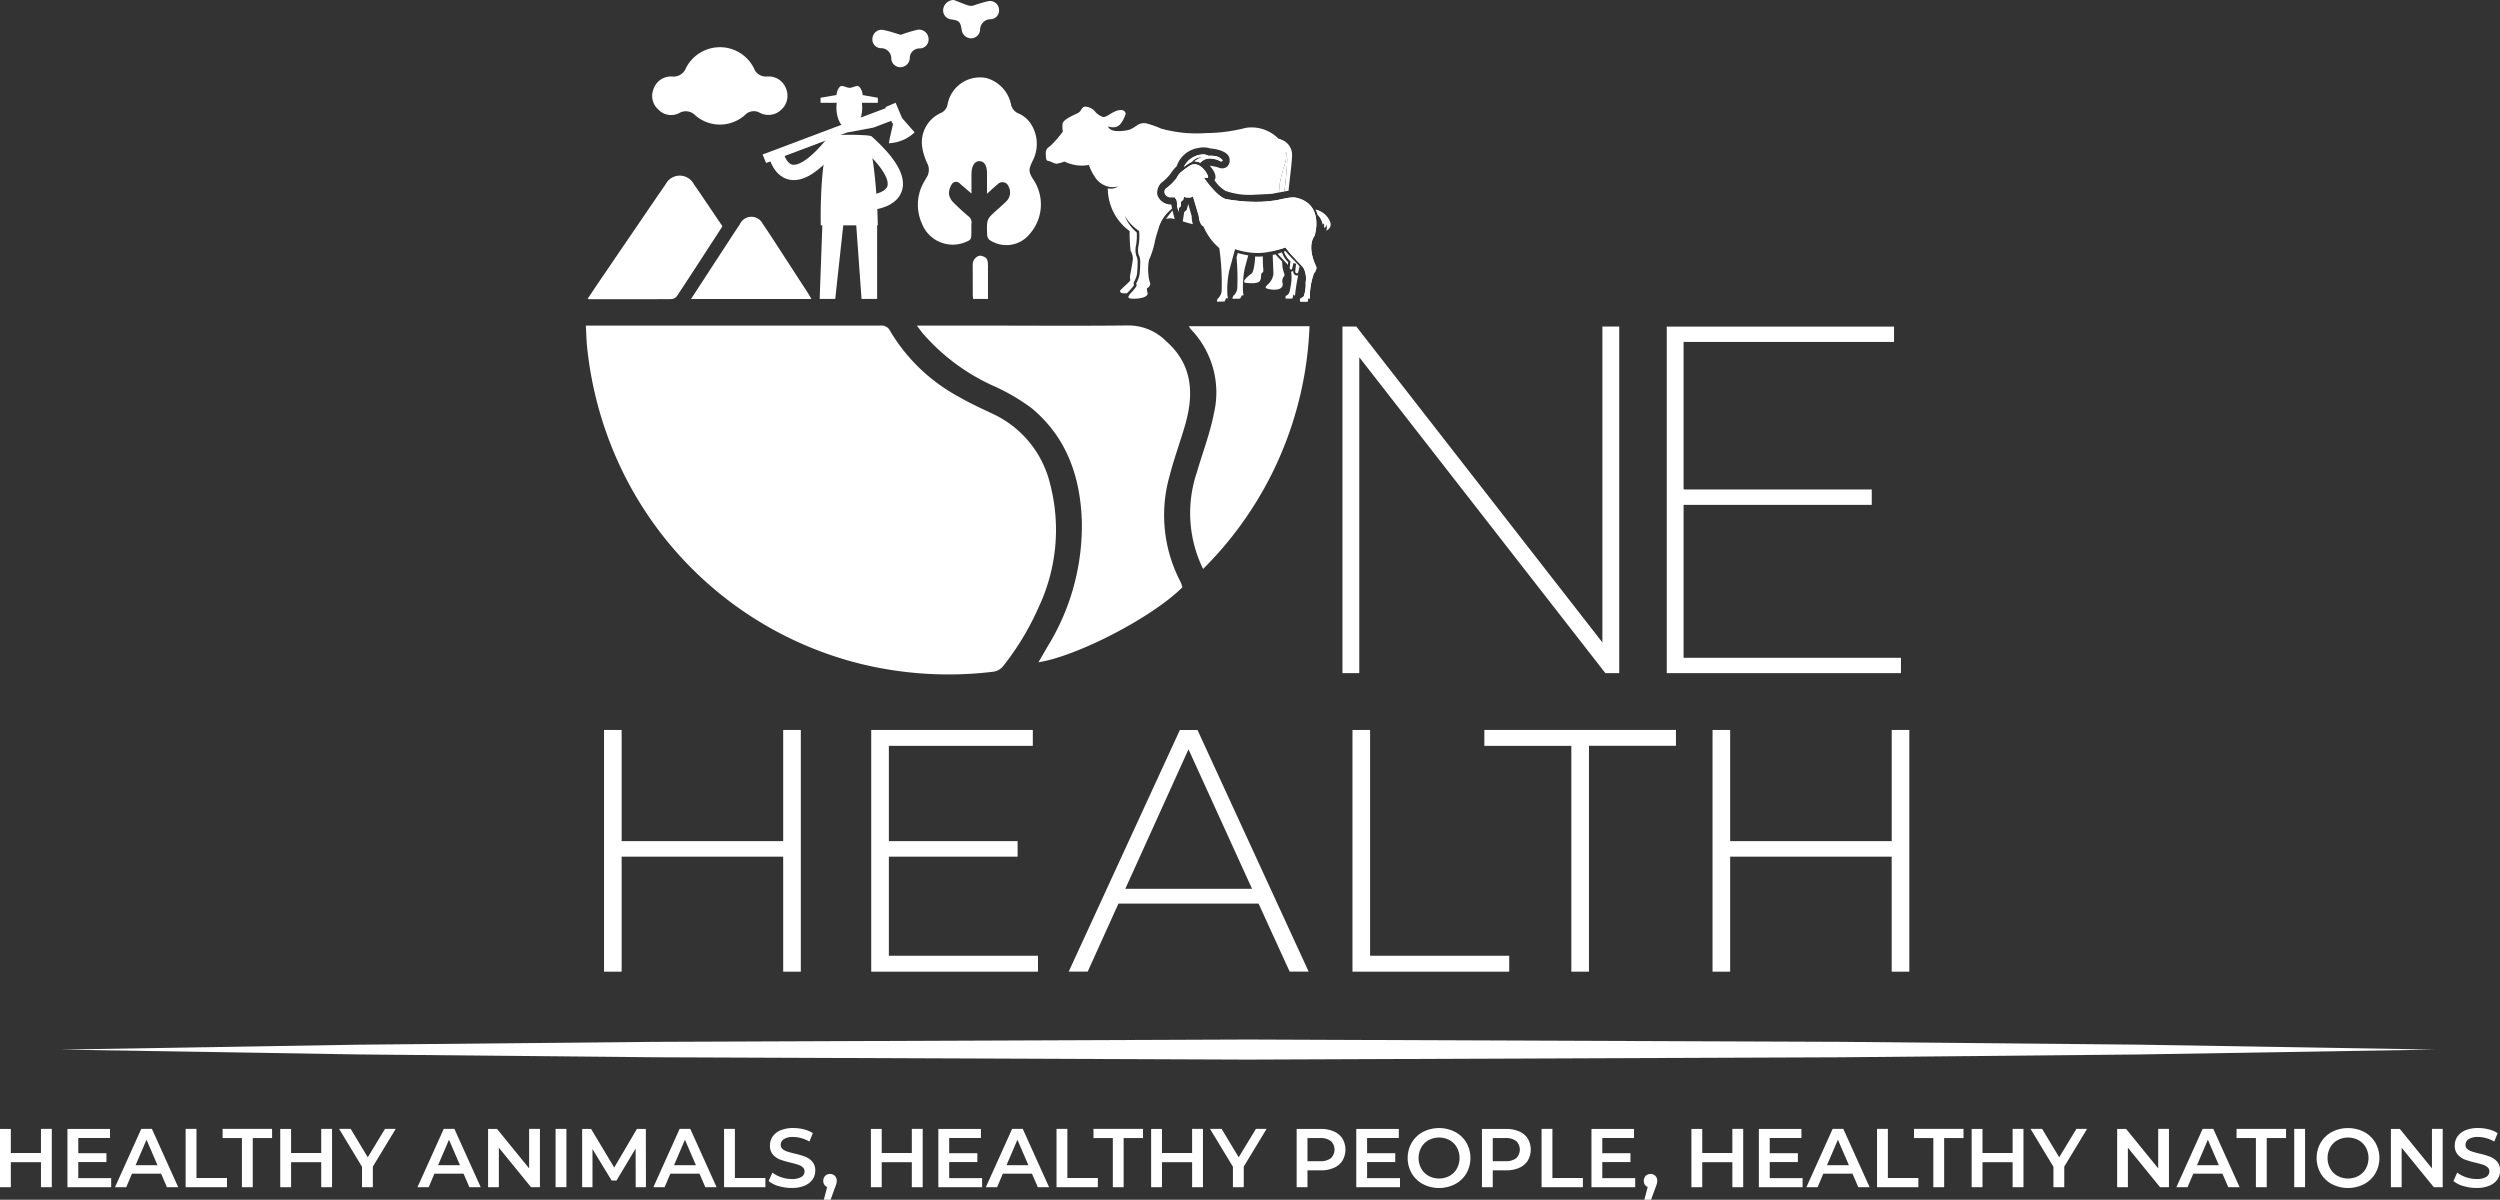 <svg data-name="Group 119" xmlns="http://www.w3.org/2000/svg" width="263.319" height="126.367" viewBox="0 0 263.319 126.367">
    <rect x="0" y="0" width="263.319" height="126.367" fill="#333333" stroke="none"/>
    <defs>
        <clipPath id="dssq0odmaa">
            <path data-name="Rectangle 242" style="fill:#fff" d="M0 0h263.319v126.367H0z"/>
        </clipPath>
    </defs>
    <path data-name="Path 632" d="m3.134 54.52 31.247-.514 31.249-.3 62.5-.246 62.5.244 31.237.296 31.249.518-31.249.518-31.247.295-62.5.244-62.5-.246-31.249-.3z" transform="translate(3.284 56.03)" style="fill:#fff"/>
    <g data-name="Group 105">
        <g data-name="Group 104" style="clip-path:url(#dssq0odmaa)">
            <path data-name="Path 633" d="M30.132 16.744h2.974q14.039.006 28.076 0a1 1 0 0 1 1.016.608 18.807 18.807 0 0 0 7.287 6.935c1.159.672 2.388 1.225 3.6 1.8a10.95 10.95 0 0 1 5.939 7.33A19.118 19.118 0 0 1 77.8 46.449a28.208 28.208 0 0 1-3.641 6.064 1.641 1.641 0 0 1-1.2.7 39.018 39.018 0 0 1-13.918-.846A38.111 38.111 0 0 1 33.96 32.039a39.02 39.02 0 0 1-3.7-13.034c-.076-.7-.084-1.415-.131-2.261" transform="translate(31.579 17.548)" style="fill:#fff"/>
            <path data-name="Path 634" d="M47.153 16.754h6.206c5.392 0 10.783.043 16.173-.016a5.623 5.623 0 0 1 3.92 1.7c2.742 2.435 2.9 5.491 1.964 8.755-.51 1.786-1.167 3.533-1.626 5.331A15.109 15.109 0 0 0 74.8 43.5c.078.152.152.307.215.467.045.113.072.233.107.348-3.088 3.1-10.967 7.232-15.16 7.9.356-.614.672-1.163.991-1.71a24.241 24.241 0 0 0 3.578-13.054c-.133-4.682-1.554-8.878-5.253-11.969a21.1 21.1 0 0 0-4.158-2.421 21.557 21.557 0 0 1-7.332-5.476c-.182-.221-.35-.457-.639-.838" transform="translate(49.418 17.54)" style="fill:#fff"/>
            <path data-name="Path 635" d="M62.642 42.346a13.4 13.4 0 0 1-.659-10.171c.606-2.087 1.4-4.135 1.808-6.259a9.592 9.592 0 0 0-2.449-8.829 2.55 2.55 0 0 1-.2-.311h12.71a38.046 38.046 0 0 1-11.209 25.57" transform="translate(64.077 17.581)" style="fill:#fff"/>
            <path data-name="Path 636" d="M40.61 2.429a3.982 3.982 0 0 1 3.643 2.2 1.351 1.351 0 0 0 1.366.887 1.947 1.947 0 0 1 2.03 1.284 1.971 1.971 0 0 1-.508 2.21 1.939 1.939 0 0 1-2.292.307 1.268 1.268 0 0 0-1.507.229 3.95 3.95 0 0 1-5.265.051 1.368 1.368 0 0 0-1.649-.252A1.85 1.85 0 0 1 34.2 9a1.906 1.906 0 0 1-.516-2.163 1.934 1.934 0 0 1 2.007-1.319 1.4 1.4 0 0 0 1.413-.9 4 4 0 0 1 3.506-2.189" transform="translate(35.149 2.545)" style="fill:#fff"/>
            <path data-name="Path 637" d="M44.427 14.368c-1.606 2.472-3.174 4.9-4.764 7.311a.83.83 0 0 1-.575.356c-2.843.023-5.687.014-8.53.014-.084 0-.168-.014-.342-.029.524-.78 1.006-1.505 1.493-2.222q2.565-3.766 5.134-7.529.808-1.186 1.622-2.365a1.669 1.669 0 0 1 2.941.016c.774 1.108 1.522 2.238 2.284 3.359l.737 1.087" transform="translate(31.667 9.467)" style="fill:#fff"/>
            <path data-name="Path 638" d="M35.538 19.81c1.36-2.087 2.66-4.084 3.963-6.079.389-.6.78-1.2 1.18-1.788a1.33 1.33 0 0 1 2.413-.047c.686.989 1.331 2.011 1.991 3.021q1.4 2.153 2.8 4.315c.109.17.2.35.332.578z" transform="translate(37.245 11.684)" style="fill:#fff"/>
            <path data-name="Path 639" d="M47.848 2.066a16.636 16.636 0 0 1 1.652-.508 1 1 0 0 1 1.268.821.949.949 0 0 1-.936 1.12A1.02 1.02 0 0 0 48.8 4.55a1 1 0 0 1-.938.926.953.953 0 0 1-1.008-.893 1.081 1.081 0 0 0-1.151-1.11.931.931 0 0 1-.827-1.1A.965.965 0 0 1 46 1.55c.631.119 1.243.342 1.853.516" transform="translate(47.024 1.602)" style="fill:#fff"/>
            <path data-name="Path 640" d="M49.637 0c.506.195 1.006.406 1.518.578a1.022 1.022 0 0 0 .555 0 15.083 15.083 0 0 1 1.562-.459.954.954 0 0 1 1.114.825.926.926 0 0 1-.858 1.081A1.106 1.106 0 0 0 52.4 3.164a.964.964 0 0 1-1.034.87 1.022 1.022 0 0 1-.913-.952c-.152-.8-.262-.911-1.04-1.032a.961.961 0 0 1-.9-1.09A1.136 1.136 0 0 1 49.637 0" transform="translate(50.833)" style="fill:#fff"/>
            <path data-name="Path 641" d="M54.483 16.251v-2.157c0-.795-.274-1.241-.76-1.274s-.831.422-.868 1.212c-.016.356-.006.717-.008 1.075v1.122c-.434-.375-.817-.7-1.2-1.034a.535.535 0 0 0-.881.07 1.825 1.825 0 0 0-.287 1.034 1.6 1.6 0 0 0 .461.864 23.847 23.847 0 0 0 1.632 1.5.785.785 0 0 1 .276.727c-.016.256-.008.516-.01.774-.006.934-.006.934-.684 1.206a3.478 3.478 0 0 1-4.51-1.942 4.817 4.817 0 0 1 .231-4.469c.1-.15.178-.313.272-.463a1.5 1.5 0 0 0 .033-1.477 5.915 5.915 0 0 1-.51-1.612 3.385 3.385 0 0 1 1.94-3.657 1.193 1.193 0 0 0 .713-.87 3.469 3.469 0 0 1 4.084-2.818 3.65 3.65 0 0 1 2.613 2.814 1.274 1.274 0 0 0 .743.9A2.977 2.977 0 0 1 59.23 9.1a3.874 3.874 0 0 1 .078 3.654c-.477.983-.467 1.188.1 2.071a4.7 4.7 0 0 1-.422 5.659 3.161 3.161 0 0 1-4.246.625.765.765 0 0 1-.24-.52c-.061-1.645-.053-1.645.946-2.554.363-.332.737-.643 1.087-1a1.308 1.308 0 0 0 .217-1.559.684.684 0 0 0-1.131-.236c-.358.295-.7.623-1.137 1.012" transform="translate(49.475 4.155)" style="fill:#fff"/>
            <path data-name="Path 642" d="M51.633 17.707h-1.565c-.012-.137-.035-.266-.035-.4q-.009-1.64-.008-3.283c0-.473.512-.963.895-.864.586.152.713.34.713 1.065v3.48" transform="translate(52.428 13.781)" style="fill:#fff"/>
            <path data-name="Path 643" d="m39.59 11.348-.371-.893 13.013-4.9.682 1.3-2.025.766-2.789.522z" transform="translate(41.103 5.818)" style="fill:#fff"/>
            <path data-name="Path 644" d="M43.6 5.388a1.43 1.43 0 0 0-.037.358 1.83 1.83 0 0 0 .246.991 1.769 1.769 0 0 0 .25-.991 1.123 1.123 0 0 0-.041-.358.849.849 0 0 0-.209-.014.944.944 0 0 0-.209.014" transform="translate(45.658 5.632)" style="fill:#fff"/>
            <path data-name="Path 645" d="M48.216 16.474h-6S42.035 9.457 43.287 7a29.845 29.845 0 0 1 3.858 0c1.008 3.447 1.071 9.472 1.071 9.472" transform="translate(44.234 7.26)" style="fill:#fff"/>
            <path data-name="Path 646" d="M43.793 20.423h-1.638l.356-9.865h2.359z" transform="translate(44.18 11.065)" style="fill:#fff"/>
            <path data-name="Path 647" d="M46.313 20.423H44.67l-.709-9.865h2.351z" transform="translate(46.073 11.065)" style="fill:#fff"/>
            <path data-name="Path 648" d="M45.738 6.3c0 1.286-.6 2.306-1.36 2.306S43.014 7.587 43.014 6.3s.614-1.509 1.364-1.509 1.36.223 1.36 1.509" transform="translate(45.08 5.021)" style="fill:#fff"/>
            <path data-name="Path 649" d="M48.234 5.832H42.2V5.3l3.013-.528 3.021.528z" transform="translate(44.228 4.998)" style="fill:#fff"/>
            <path data-name="Path 650" d="M43.653 5.791 43 5.666s.033-.948.477-1.214c.209-.127.608.17.95.17.3.256-.422.6-.422.6z" transform="translate(45.067 4.631)" style="fill:#fff"/>
            <path data-name="Path 651" d="m44.5 5.791.655-.125s-.039-.948-.481-1.214c-.207-.127-.606.17-.95.17-.3.256.422.6.422.6z" transform="translate(45.751 4.631)" style="fill:#fff"/>
            <path data-name="Rectangle 239" transform="translate(88.442 9.452)" style="fill:#fff" d="M0 0h1.813v.971H0z"/>
            <path data-name="Path 652" d="m39.5 8.882 1.58-.282c.057.324.367 1.294.958 1.442.295.072 1.456.072 3.889-3.011l.225-.068 1.077.694-.041.369c-2.2 2.787-4.014 3.957-5.544 3.574-1.718-.432-2.128-2.628-2.146-2.72" transform="translate(41.396 7.299)" style="fill:#fff"/>
            <path data-name="Path 653" d="m45.738 14.757-.184-1.587c.328-.043 1.319-.291 1.5-.87.088-.291.162-1.456-2.763-4.067l.7-1.268.363.074c2.646 2.363 3.7 4.244 3.226 5.753-.532 1.69-2.753 1.962-2.845 1.966" transform="translate(46.419 7.298)" style="fill:#fff"/>
            <path data-name="Path 654" d="m48.522 8.481.08-.088-.319-.363-.994-1.13-.682-1.618-1.067.457.735 1.739.076-.031-.371 1.614-.082.489.119-.01.252-.025c.168-.029.336-.057.5-.1h.023c.039-.016.08-.025.119-.041l.045-.014c.035-.008.066-.018.1-.029a.437.437 0 0 0 .063-.025l.037-.008c.018-.006.033-.016.045-.02.059-.018.1-.039.16-.057a4.376 4.376 0 0 0 1.161-.743" transform="translate(47.727 5.539)" style="fill:#fff"/>
            <path data-name="Path 655" d="M98.193 16.794V53.3h-1.46L70.812 20.028V53.3h-1.771V16.794H70.5l25.919 33.272V16.794z" transform="translate(72.357 17.6)" style="fill:#fff"/>
            <path data-name="Path 656" d="M110.387 51.683V53.3H85.719V16.8h23.939v1.616H87.492v15.54h19.819v1.618H87.492v16.109z" transform="translate(89.836 17.601)" style="fill:#fff"/>
            <path data-name="Path 657" d="M51.791 37.541V63h-1.856V50.886H32.918V63h-1.853V37.541h1.853V49.25h17.017V37.541z" transform="translate(32.557 39.344)" style="fill:#fff"/>
            <path data-name="Path 658" d="M62.37 61.323V63H44.806V37.541h17.019v1.673H46.662V49.25h13.562v1.636H46.662v10.437z" transform="translate(46.958 39.344)" style="fill:#fff"/>
            <path data-name="Path 659" d="M74.961 55.831H60.2l-3.238 7.164h-2l11.709-25.453h1.855l11.709 25.453h-2zm-.69-1.563-6.691-14.69-6.654 14.69z" transform="translate(57.602 39.345)" style="fill:#fff"/>
            <path data-name="Path 660" d="M69.556 37.541h1.856v23.782h14.653V63H69.556z" transform="translate(72.897 39.344)" style="fill:#fff"/>
            <path data-name="Path 661" d="M85.5 39.214h-9.161v-1.673H96.52v1.673h-9.163V63H85.5z" transform="translate(80.005 39.343)" style="fill:#fff"/>
            <path data-name="Path 662" d="M108.8 37.541V63h-1.856V50.886H89.929V63h-1.855V37.541h1.855V49.25h17.017V37.541z" transform="translate(92.304 39.344)" style="fill:#fff"/>
            <path data-name="Path 663" d="M63.806 13.477a24.825 24.825 0 0 1 .076 3.306s-.006.037-.023.1a1.323 1.323 0 0 1-.285.543.435.435 0 0 0-.18.414l.791-.018.186-.375c.264.2.125-.242.125-.242a9.8 9.8 0 0 1 .184-2.617l.358-1.323a9.921 9.921 0 0 1-1.106-.252z" transform="translate(66.436 13.634)" style="fill:#fff"/>
            <path data-name="Path 664" d="M69.212 12.115a2.13 2.13 0 0 0-1.557-1.339 2.818 2.818 0 0 1 .209.555 1.878 1.878 0 0 1 .541 1.038s.137-.063.135-.18l-.014-.074a.168.168 0 0 1 .014.074 1.086 1.086 0 0 1 0 .489s.217.078.242-.287c0 0 .156.156 0 .6a.68.68 0 0 0 .428-.875" transform="translate(70.904 11.293)" style="fill:#fff"/>
            <path data-name="Path 665" d="m66.465 11.371-.014-.014.027.029-.012-.014" transform="translate(69.643 11.902)" style="fill:#fff"/>
            <path data-name="Path 666" d="M66.069 11.612v-.061.061" transform="translate(69.24 12.105)" style="fill:#fff"/>
            <path data-name="Path 667" d="M64.187 8.12a3.059 3.059 0 0 0-.479-.039c-.08 0-.156 0-.231.008a1.128 1.128 0 0 0-.569-.147.9.9 0 0 0-.143.01 2.358 2.358 0 0 0-1.878 1.309c.254-.195.479-.338.541-.375a1.113 1.113 0 0 1 .3-.152 1.357 1.357 0 0 1 1.1-.51 2.7 2.7 0 0 0-.829.461.62.62 0 0 1 .063 0 1.192 1.192 0 0 1 .555.143 1.317 1.317 0 0 1 1.032-.453 2.576 2.576 0 0 1 1.137.309h.027c.229 0 .117-.18.117-.18a1.307 1.307 0 0 0-.735-.381" transform="translate(63.808 8.321)" style="fill:#fff"/>
            <path data-name="Path 668" d="M66.079 11.7v-.066c0 .02 0 .045.006.066" transform="translate(69.246 12.191)" style="fill:#fff"/>
            <path data-name="Path 669" d="M66.467 11.374a1.867 1.867 0 0 1 .117.162.617.617 0 0 0-.117-.162" transform="translate(69.659 11.92)" style="fill:#fff"/>
            <path data-name="Path 670" d="M66.068 11.835a3 3 0 0 1 .053-.553 2.038 2.038 0 0 0-.053.553" transform="translate(69.24 11.823)" style="fill:#fff"/>
            <path data-name="Path 671" d="M66.078 11.687c0-.035-.008-.07-.01-.106 0 .035.006.07.01.106" transform="translate(69.241 12.137)" style="fill:#fff"/>
            <path data-name="Path 672" d="M66.53 11.439c-.047-.053-.1-.106-.154-.16a1.083 1.083 0 0 0 .154.16" transform="translate(69.564 11.82)" style="fill:#fff"/>
            <path data-name="Path 673" d="M67 11.476a.82.82 0 0 1 .043.1.273.273 0 0 0-.2-.141c.027.121.16.211.207.289a.493.493 0 0 1 .061.27.478.478 0 0 0-.262-.24.53.53 0 0 1 .24.459.969.969 0 0 0-.014.295c-.08-.045-.059-.1-.115-.266a.376.376 0 0 0-.135-.215 1.325 1.325 0 0 1-.027.625s0-.043-.016-.2a.634.634 0 0 0-.147-.305 1.735 1.735 0 0 1 .031.416.444.444 0 0 0 .145.281h-.014a.288.288 0 0 1-.227-.109c-.088-.121-.047-.33-.047-.418a2.557 2.557 0 0 0-.055-.334.912.912 0 0 1-.055.326.547.547 0 0 0 .043.221.362.362 0 0 1-.086-.283 1.452 1.452 0 0 0-.094-.414 1.129 1.129 0 0 1-.031.36 1.835 1.835 0 0 0-.061-.44 1.5 1.5 0 0 1-.045.3 2.487 2.487 0 0 0-.031-.506.815.815 0 0 0-.031.334 1.946 1.946 0 0 0 .612 1.2A1.238 1.238 0 0 0 67 11.476" transform="translate(69.247 11.98)" style="fill:#fff"/>
            <path data-name="Path 674" d="m66.464 11.371.006.006-.006-.006" transform="translate(69.657 11.917)" style="fill:#fff"/>
            <path data-name="Path 675" d="M66.112 11.7a2.489 2.489 0 0 1 .031.506 1.5 1.5 0 0 0 .045-.3 1.835 1.835 0 0 1 .061.44 1.069 1.069 0 0 0 .031-.36 1.436 1.436 0 0 1 .1.414.347.347 0 0 0 .086.283.537.537 0 0 1-.045-.221.917.917 0 0 0 .055-.328 2.6 2.6 0 0 1 .055.336c0 .088-.041.3.049.418a.288.288 0 0 0 .22.112h.012a.451.451 0 0 1-.145-.281 1.738 1.738 0 0 0-.031-.416.634.634 0 0 1 .147.305c.018.158.018.2.018.2a1.337 1.337 0 0 0 .025-.625.376.376 0 0 1 .135.215c.055.166.035.221.117.266a.9.9 0 0 1 .014-.295.533.533 0 0 0-.242-.459.486.486 0 0 1 .264.24.484.484 0 0 0-.063-.27c-.045-.078-.18-.168-.207-.289a.273.273 0 0 1 .2.141.822.822 0 0 0-.043-.1 1.866 1.866 0 0 0-.117-.162l-.006-.006-.027-.029a1.066 1.066 0 0 1-.156-.16h-.578a2.869 2.869 0 0 0-.053.555v.07c0 .037.006.072.01.106l.006.033a.786.786 0 0 1 .029-.334" transform="translate(69.24 11.82)" style="fill:#fff"/>
            <path data-name="Path 676" d="M66.722 11.315a6.242 6.242 0 0 0 .184.891l.113.248h-.58a6.7 6.7 0 0 1-.154-2.171l-.52.109a8.44 8.44 0 0 0 .195 2.271c.154.553.686.905.328 1.438a3.16 3.16 0 0 0-.221 1.442c.135-.041.276-.078.4-.125a20.21 20.21 0 0 0 1.556 1.741 4.448 4.448 0 0 1 .358.432 2.466 2.466 0 0 1 .219 1.52 3.807 3.807 0 0 1-.193 1.43.462.462 0 0 1-.252.188.263.263 0 0 0-.115.389h.76l.1-.436s0 .129.076.129h.02c.02 0 .059-.029.047-.248a7.367 7.367 0 0 1 .434-2.427s.4-.428.2-.791c0 0-1-1.937-.129-3.166 0 0 1.047-3.236-1.856-3.979a1.758 1.758 0 0 0-.424-.047 3.75 3.75 0 0 0-.535.047 6.775 6.775 0 0 0-.01 1.11" transform="translate(68.92 10.645)" style="fill:#fff"/>
            <path data-name="Path 677" d="M62.193 7.9" transform="translate(65.158 8.283)" style="fill:#fff"/>
            <path data-name="Path 678" d="m62.2 7.916-.051-.023.051.023" transform="translate(65.132 8.272)" style="fill:#fff"/>
            <path data-name="Path 679" d="M60.53 10.568v.154a1.091 1.091 0 0 0 .152-.406 1.062 1.062 0 0 1-.152.252" transform="translate(63.437 10.811)" style="fill:#fff"/>
            <path data-name="Path 680" d="M61.724 8.732a1.363 1.363 0 0 1 1.1-.51 2.712 2.712 0 0 0-.832.461h.063a1.227 1.227 0 0 1 .557.143 1.317 1.317 0 0 1 1.032-.453 2.563 2.563 0 0 1 1.137.311h.019c.231 0 .119-.178.119-.178a1.323 1.323 0 0 0-.735-.383 3.1 3.1 0 0 0-.481-.039c-.078 0-.156 0-.229.01a1.117 1.117 0 0 0-.569-.15.869.869 0 0 0-.143.01 2.358 2.358 0 0 0-1.878 1.309c.254-.195.477-.336.539-.375a1.155 1.155 0 0 1 .3-.152" transform="translate(63.808 8.32)" style="fill:#fff"/>
            <path data-name="Path 681" d="m66.508 7.856-.027-.027a2.525 2.525 0 0 1-.09 1.247 15.554 15.554 0 0 0-.533 2.034c-.031.3-.059.627-.08.961l.567-.106c.248-2.093.41-3.813.162-4.108" transform="translate(68.938 8.205)" style="fill:#fff"/>
            <path data-name="Path 682" d="M60.653 10.826a5.567 5.567 0 0 0-.137.168c-.182.229-.375.471-.553.737a1.05 1.05 0 0 1 .42-.078 2.38 2.38 0 0 1 .5.07l-.168-.637z" transform="translate(62.843 11.346)" style="fill:#fff"/>
            <path data-name="Path 683" d="M66.527 15.725a1.454 1.454 0 0 1-1-.987 1.533 1.533 0 0 1 .42-1.227 5.08 5.08 0 0 0 1-.987 3.987 3.987 0 0 1 .627-.764A2.843 2.843 0 0 1 69.9 9.833a2.226 2.226 0 0 1 1.208.055c.389.031 2.06.221 2.044 1.229a.854.854 0 0 1-.313.723.872.872 0 0 1-.719.111 4.351 4.351 0 0 0-1.059-.24c.313.36.684.893.584 1.321a1.11 1.11 0 0 1-.086.2 3.531 3.531 0 0 0 1.165 1.131 7.646 7.646 0 0 0 2.906.406l1.8-.09a2.54 2.54 0 0 0 .524-.082l.4-.076c.023-.332.049-.657.08-.958a15.553 15.553 0 0 1 .532-2.034 2.5 2.5 0 0 0 .09-1.247l.027.027c.248.295.086 2.013-.162 4.108l.434-.08c.141-1.425.385-3.148.371-3.854A1.7 1.7 0 0 0 78.7 9a2.146 2.146 0 0 0-.416-.15 4 4 0 0 0-2.808-1.18 3.345 3.345 0 0 0-.795.092 17.046 17.046 0 0 1-3.973.506 14.016 14.016 0 0 1-4.766-.468 10.326 10.326 0 0 0-1.614-.565c-.881-.094-1.055.475-1.808.7a4.207 4.207 0 0 1-1.122.123c-.956 0-1.042-.479-1.042-.479l-.006.01.006-.029a1.433 1.433 0 0 0 .524.1.957.957 0 0 0 .784-.371 3.04 3.04 0 0 0 .487-.911c.1-.1.049-.539-.463-.539a1.305 1.305 0 0 0-.221.023c-.67.131-1.212.715-1.587.715a.406.406 0 0 1-.074-.008 1.836 1.836 0 0 1-.895-.649 1.538 1.538 0 0 0-.95-.438.371.371 0 0 0-.254.08c-.274.24-.162.43-.666.659s-1.411.655-1.483 1.036a2.454 2.454 0 0 0 .029.844 10.354 10.354 0 0 1-1.4 1.589.75.75 0 0 0-.4.768c.016.262-.029.7.223.733s.694.307.905.307h.012a5.254 5.254 0 0 0 .827-.229 4.245 4.245 0 0 0 1.827.426 3.637 3.637 0 0 0 .67-.061l.07-.02a5.711 5.711 0 0 0 .52 1.1h.016a2.286 2.286 0 0 0 1.931 1.251 2.469 2.469 0 0 0 .619-.084 1.337 1.337 0 0 1-.762.242 2.776 2.776 0 0 1-.328-.023 5.56 5.56 0 0 0 2.3 4.489 17.625 17.625 0 0 0 .1 2.073 1.778 1.778 0 0 1 .244.829c-.025.371-.287 1.673-.309 1.915s.084.236 0 .414-1 .913-1.036 1.059.1.262.42.268h.051c.082 0 .164 0 .244-.008a6.612 6.612 0 0 0 .723-.815c.023-.051.02-.061.008-.092a.3.3 0 0 1-.018-.182 1.184 1.184 0 0 1 .092-.217 2.907 2.907 0 0 0 .246-.655 10.737 10.737 0 0 0 .072-1.505 1.215 1.215 0 0 0-.145-.5 2.287 2.287 0 0 1-.009-1.143 5.729 5.729 0 0 0 .066-1.241l-.006-.061a4.254 4.254 0 0 1-1.268-1.776 4.718 4.718 0 0 0 1.436 1.567.155.155 0 0 1 .092.123c.006.041.01.082.014.123a5.963 5.963 0 0 1-.068 1.3 2.206 2.206 0 0 0-.008 1 1.438 1.438 0 0 1 .17.625 10.812 10.812 0 0 1-.076 1.546 3.134 3.134 0 0 1-.268.717 1.565 1.565 0 0 0-.072.158l.008.031a.345.345 0 0 1-.016.3 4.983 4.983 0 0 1-.557.666 1.754 1.754 0 0 0-.26.381c-.023.1.037.225.52.225 1.092 0 1.573-.305 1.5-.6s-.1-.463-.023-.53a.484.484 0 0 0 .223-.7 5.67 5.67 0 0 1-.049-2.265 8.52 8.52 0 0 0 .565-1.679 9.717 9.717 0 0 1 .393-1.452 3.982 3.982 0 0 1 1.163-1.995c.119-.1.221-.2.311-.287l-.088-.406a2.615 2.615 0 0 1-.467-.072" transform="translate(56.365 5.748)" style="fill:#fff"/>
            <path data-name="Path 684" d="m62.219 7.914-.072-.02c.016.008.035.012.051.02h.02" transform="translate(65.132 8.273)" style="fill:#fff"/>
            <path data-name="Path 685" d="M72.118 14.458a8.358 8.358 0 0 1-.195-2.271 4.902 4.902 0 0 1-.305.059 13.883 13.883 0 0 1-2.116.162 19.21 19.21 0 0 1-3.14-.289c-1.008-.287-2.341-2.284-2.341-2.284a1.506 1.506 0 0 0 .317.053c.215 0 .2-.156-.1-.631a2 2 0 0 0-.557-.584 1.092 1.092 0 0 0-.193-.117 1.011 1.011 0 0 0-.442-.109.9.9 0 0 0-.328.068 1.007 1.007 0 0 0-.147.076c-.018.012-.037.02-.053.033a7.353 7.353 0 0 0-.756.549 1.78 1.78 0 0 0-.588.719A5.322 5.322 0 0 1 60 11.032a.537.537 0 0 0 0 .643.818.818 0 0 0 .42.252h.559l.084.164c.129.106.139.391.139.434a1.086 1.086 0 0 0 .152-.25 1.127 1.127 0 0 1-.15.4v.133l.033.15c.057.193.137.494.137.494l.045-.418.2-.193a2.354 2.354 0 0 0-.006-.444l.244-.2.08-.33a1.125 1.125 0 0 0 .412.082h.094a.691.691 0 0 0 .446-.125l.618 2.1a1.692 1.692 0 0 0 .332.954c.1 0 .19.016.291.016a5.228 5.228 0 0 0 2.118-.457c0 .248.324.528.774.694 0 .127-.01.248-.014.322a.186.186 0 0 0 .174.2.121.121 0 0 0 .119-.09 1.239 1.239 0 0 0 .027-.348 3.648 3.648 0 0 1-.01.516.189.189 0 0 0 .176.2.121.121 0 0 0 .119-.09 2.381 2.381 0 0 0 .023-.586 1 1 0 0 0 .111.008c0 .086-.008.164-.012.217a.186.186 0 0 0 .176.2.121.121 0 0 0 .117-.09.888.888 0 0 0 .025-.209v-.137l.09-.01a2.883 2.883 0 0 1 0 .352c0 .059-.006.123-.01.162a.184.184 0 0 0 .166.2l.01.006a.122.122 0 0 0 .119-.088 1.146 1.146 0 0 0 .027-.287c0-.133 0-.287-.01-.418l.117-.039a3.7 3.7 0 0 0 1.358-1.1c-.039-.074-.08-.133-.121-.2a3.297 3.297 0 0 0-.174-.276 3.562 3.562 0 0 0-1.251-1.19 2.6 2.6 0 0 1 1.372.979c.063.08.125.162.188.254a5.249 5.249 0 0 1 .6 1.221l.059.154a17.766 17.766 0 0 1 .541 1.579 7.263 7.263 0 0 1 .121 1.028c.207-.039.418-.084.627-.137.119-.031.227-.072.342-.109a3.193 3.193 0 0 1 .219-1.442c.358-.532-.172-.885-.326-1.438" transform="translate(62.765 8.854)" style="fill:#fff"/>
            <path data-name="Path 686" d="M66.185 12.434h.58l-.113-.248a6.6 6.6 0 0 1-.184-.891 6.592 6.592 0 0 1 .012-1.11q-.224.034-.449.08a6.715 6.715 0 0 0 .154 2.173" transform="translate(69.175 10.67)" style="fill:#fff"/>
            <path data-name="Path 687" d="m61.41 10.5-.012.023-.152.571-.268.252-.15.971c.326.1.678.209 1.061.293a2.832 2.832 0 0 1-.115-.823z" transform="translate(63.749 11)" style="fill:#fff"/>
            <path data-name="Path 688" d="M68.778 14.183c-.872 1.229.129 3.166.129 3.166.2.363-.2.791-.2.791a7.368 7.368 0 0 0-.434 2.427c.012.219-.025.248-.045.248.02 0 .057-.029.045-.248a7.368 7.368 0 0 1 .434-2.427s.4-.428.2-.791c0 0-1-1.937-.129-3.166 0 0 1.045-3.236-1.856-3.979a1.787 1.787 0 0 0-.426-.047 1.787 1.787 0 0 1 .426.047c2.9.743 1.856 3.979 1.856 3.979" transform="translate(69.691 10.644)" style="fill:#fff"/>
            <path data-name="Path 689" d="M67.331 15.36" transform="translate(70.565 16.097)" style="fill:#fff"/>
            <path data-name="Path 690" d="m67.248 15.734.1-.436z" transform="translate(70.477 16.032)" style="fill:#fff"/>
            <path data-name="Path 691" d="M65.744 12.96c.119-.031.227-.072.342-.106.135-.041.276-.078.4-.127a6.608 6.608 0 0 1-.745.233" transform="translate(68.902 13.338)" style="fill:#fff"/>
            <path data-name="Path 692" d="M75.7 15.973s1.044-3.236-1.856-3.979a1.787 1.787 0 0 0-.426-.047 3.748 3.748 0 0 0-.532.047c-.449.07-.907.193-1.274.25a13.581 13.581 0 0 1-2.114.162 19.031 19.031 0 0 1-3.142-.289c-1.006-.287-2.339-2.282-2.339-2.282a1.44 1.44 0 0 0 .317.051c.215 0 .2-.156-.1-.631a1.971 1.971 0 0 0-.557-.582 1.023 1.023 0 0 0-.193-.119 1.012 1.012 0 0 0-.442-.106.9.9 0 0 0-.328.066.854.854 0 0 0-.147.078c-.018.01-.037.018-.055.031a7.456 7.456 0 0 0-.754.549 1.78 1.78 0 0 0-.588.719A5.322 5.322 0 0 1 60 11.03a.537.537 0 0 0 0 .643.818.818 0 0 0 .42.252h.559l.084.164c.141.115.141.451.141.451v.317c.055.158.17.6.17.6l.045-.418.2-.193a2.354 2.354 0 0 0-.006-.444l.244-.2.08-.33a1.125 1.125 0 0 0 .412.082h.094a.691.691 0 0 0 .446-.125l.618 2.1s.023.836.5 1.088a5.943 5.943 0 0 0 1.653 2.255 26.167 26.167 0 0 1 .244 4.592s-.006.039-.02.1a1.364 1.364 0 0 1-.287.545.433.433 0 0 0-.18.412l.791-.018.186-.373a.211.211 0 0 0 .109.053c.109 0 .016-.295.016-.295a9.82 9.82 0 0 1 .184-2.619l.563-2.073.053-.2a8.538 8.538 0 0 0 1.356.317h.006a5.083 5.083 0 0 0 .725.072l.139.006h.018a6.306 6.306 0 0 0 .682-.02 9.76 9.76 0 0 0 1.012-.162c.207-.047.418-.111.625-.164a7.017 7.017 0 0 0 .743-.233 19.617 19.617 0 0 0 1.557 1.741 4.389 4.389 0 0 1 .358.432 2.456 2.456 0 0 1 .221 1.522 3.8 3.8 0 0 1-.193 1.427.47.47 0 0 1-.254.19s-.246.092-.115.387h.76l.094-.434s0 .127.076.127h.022c.02 0 .057-.029.045-.248a7.367 7.367 0 0 1 .434-2.427s.4-.428.2-.791c0 0-1-1.937-.129-3.166" transform="translate(62.765 8.854)" style="fill:#fff"/>
            <path data-name="Path 693" d="M67.648 14.445h.043a.946.946 0 0 0 .1 0c-.113-.119-.231-.246-.352-.371l-.057-.061a13.424 13.424 0 0 1-.975-1.09l-.135.041c.352.4.856.905 1.217 1.3a9.3 9.3 0 0 1 .158.18" transform="translate(69.457 13.541)" style="fill:#fff"/>
            <path data-name="Path 694" d="M67.065 13.874a44.305 44.305 0 0 1-.885-.965l-.152.061a2.519 2.519 0 0 0 .68 1.016l.01.008v.012l-.08.672a.185.185 0 0 0 .1.174.13.13 0 0 0 .051.012.136.136 0 0 0 .1-.057l.152-.633.023.008a1.2 1.2 0 0 0 .231.063h.02l-.092.8a.21.21 0 0 0 .117.2.12.12 0 0 0 .059.014.158.158 0 0 0 .125-.068l.158-.659-.1-.121a40.213 40.213 0 0 0-.518-.551" transform="translate(69.2 13.529)" style="fill:#fff"/>
            <path data-name="Path 695" d="M67.175 14.39a.434.434 0 0 1-.246-.43v-.031a.343.343 0 0 1-.223.086 4.352 4.352 0 0 1 .037.942s-.057.537-.166 1.044c0 0-.068.442-.379.532a.252.252 0 0 0-.055.319h.7l.111-.436s.039-.055.068.078c0 0 .039.076.1.006l.016-.162a18.812 18.812 0 0 1 .317-1.946.371.371 0 0 1-.131.031.344.344 0 0 1-.15-.033" transform="translate(69.283 14.598)" style="fill:#fff"/>
            <path data-name="Path 696" d="M66.108 13.08c-.1.027-.123.031-.281.066.039.788.078 1.858.08 2.038a1.9 1.9 0 0 1-.563 1.047c-.313.26-.285.371-.17.436a2.418 2.418 0 0 0 1.155.109c.487-.084.631-.418.53-.7a.783.783 0 0 1 .178-.7c.129-.209-.127-.393-.184-1.1l-.033-.436q-.163-.175-.344-.363z" transform="translate(68.22 13.708)" style="fill:#fff"/>
            <path data-name="Path 697" d="M66.617 13.8a.968.968 0 0 1-.061-.082c-.037-.047-.072-.1-.1-.143s-.049-.076-.07-.113-.035-.059-.049-.088c-.027-.051-.053-.1-.074-.147a1.019 1.019 0 0 1-.045-.1l-.057-.145c-.147.045-.3.1-.455.145l.2.217c.086.088.168.176.25.262.25.264.481.514.637.7l.033-.291a1.93 1.93 0 0 1-.211-.219" transform="translate(68.86 13.601)" style="fill:#fff"/>
            <path data-name="Path 698" d="M65.133 13.506c-.125 1.4-.358 1.485-.358 1.485s-.676.463-.786.8a.137.137 0 0 0 .115.174 5.445 5.445 0 0 0 .682.047 1.713 1.713 0 0 0 .682-.1c.432-.209.227-.842.377-.967s.2-.072.143-.588a13.504 13.504 0 0 1-.029-1.167 5.451 5.451 0 0 1-.819.012 2.579 2.579 0 0 1-.006.309" transform="translate(67.055 13.817)" style="fill:#fff"/>
            <path data-name="Path 699" d="M5.456 58.057V64.2H4.315v-2.635H1.141V64.2H0v-6.14h1.141v2.535h3.174v-2.538z" transform="translate(0 60.845)" style="fill:#fff"/>
            <path data-name="Path 700" d="M8.075 63.241v.959H3.469v-6.14h4.483v.956H4.61v1.6h2.965v.938H4.61v1.694z" transform="translate(3.635 60.845)" style="fill:#fff"/>
            <path data-name="Path 701" d="M10.767 62.776H7.7l-.6 1.421H5.915l2.765-6.14H9.8l2.771 6.14h-1.19zm-.377-.895L9.233 59.2l-1.149 2.681z" transform="translate(6.199 60.845)" style="fill:#fff"/>
            <path data-name="Path 702" d="M9.547 58.057h1.141v5.175H13.9v.968H9.547z" transform="translate(10.006 60.845)" style="fill:#fff"/>
            <path data-name="Path 703" d="M13.484 59.022h-2.036v-.965h5.212v.965h-2.035V64.2h-1.141z" transform="translate(11.998 60.845)" style="fill:#fff"/>
            <path data-name="Path 704" d="M19.869 58.057V64.2h-1.141v-2.635h-3.174V64.2h-1.141v-6.14h1.141v2.535h3.174v-2.538z" transform="translate(15.105 60.845)" style="fill:#fff"/>
            <path data-name="Path 705" d="M20.994 62.03v2.17h-1.141v-2.151l-2.413-3.992h1.219l1.8 2.992 1.815-2.992H23.4z" transform="translate(18.278 60.845)" style="fill:#fff"/>
            <path data-name="Path 706" d="M26.323 62.776h-3.07l-.6 1.421h-1.182l2.765-6.14h1.122l2.771 6.14h-1.192zm-.377-.895L24.789 59.2l-1.149 2.681z" transform="translate(22.502 60.845)" style="fill:#fff"/>
            <path data-name="Path 707" d="M30.56 58.057V64.2h-.938l-3.388-4.16v4.16H25.1v-6.14h.938l3.385 4.157v-4.16z" transform="translate(26.309 60.845)" style="fill:#fff"/>
            <path data-name="Rectangle 240" transform="translate(58.518 118.902)" style="fill:#fff" d="M0 0h1.141v6.14H0z"/>
            <path data-name="Path 708" d="m35.58 64.2-.008-4.069-2.017 3.367h-.51l-2.017-3.316V64.2h-1.089v-6.14h.938l2.439 4.069 2.394-4.069h.938l.01 6.14z" transform="translate(31.377 60.845)" style="fill:#fff"/>
            <path data-name="Path 709" d="M38.457 62.776h-3.07l-.6 1.421H33.6l2.765-6.14h1.122l2.771 6.14h-1.187zm-.377-.895L36.923 59.2l-1.149 2.685z" transform="translate(35.219 60.845)" style="fill:#fff"/>
            <path data-name="Path 710" d="M37.238 58.057h1.141v5.175h3.211v.968h-4.352z" transform="translate(39.026 60.845)" style="fill:#fff"/>
            <path data-name="Path 711" d="M40.578 64.128a2.877 2.877 0 0 1-1.049-.535l.4-.887a3.162 3.162 0 0 0 .926.487 3.393 3.393 0 0 0 1.1.188 1.9 1.9 0 0 0 1.022-.219.665.665 0 0 0 .338-.58.559.559 0 0 0-.188-.434 1.357 1.357 0 0 0-.477-.268 11.77 11.77 0 0 0-.788-.219 9.152 9.152 0 0 1-1.137-.332 1.843 1.843 0 0 1-.745-.522 1.4 1.4 0 0 1-.311-.961 1.638 1.638 0 0 1 .276-.926 1.855 1.855 0 0 1 .831-.664 3.421 3.421 0 0 1 1.364-.244 4.472 4.472 0 0 1 1.106.139 3.04 3.04 0 0 1 .938.4l-.358.887a3.588 3.588 0 0 0-.844-.36 3.135 3.135 0 0 0-.85-.123 1.778 1.778 0 0 0-1 .227.708.708 0 0 0-.33.606.548.548 0 0 0 .188.43 1.376 1.376 0 0 0 .479.264c.193.063.455.137.788.219a8.308 8.308 0 0 1 1.122.328 1.925 1.925 0 0 1 .75.522 1.372 1.372 0 0 1 .313.948 1.63 1.63 0 0 1-.276.92 1.9 1.9 0 0 1-.838.659 3.415 3.415 0 0 1-1.37.246 4.734 4.734 0 0 1-1.372-.2" transform="translate(41.428 60.801)" style="fill:#fff"/>
            <path data-name="Path 712" d="M43.56 60.577a.717.717 0 0 1 .2.526 1.141 1.141 0 0 1-.039.293 4.079 4.079 0 0 1-.162.461l-.449 1.237h-.71l.35-1.341a.65.65 0 0 1-.3-.25.781.781 0 0 1 .092-.926.74.74 0 0 1 1.018 0" transform="translate(44.372 63.273)" style="fill:#fff"/>
            <path data-name="Path 713" d="M50.245 58.057V64.2H49.1v-2.635h-3.17V64.2h-1.141v-6.14h1.141v2.535h3.17v-2.538z" transform="translate(46.94 60.845)" style="fill:#fff"/>
            <path data-name="Path 714" d="M52.864 63.241v.959h-4.606v-6.14h4.483v.956H49.4v1.6h2.966v.938H49.4v1.694z" transform="translate(50.576 60.845)" style="fill:#fff"/>
            <path data-name="Path 715" d="M55.556 62.776h-3.07l-.6 1.421H50.7l2.765-6.14h1.122l2.771 6.14H56.17zm-.377-.895L54.022 59.2l-1.149 2.685z" transform="translate(53.139 60.845)" style="fill:#fff"/>
            <path data-name="Path 716" d="M54.336 58.057h1.141v5.175h3.211v.968h-4.352z" transform="translate(56.946 60.845)" style="fill:#fff"/>
            <path data-name="Path 717" d="M58.273 59.022h-2.036v-.965h5.213v.965h-2.036V64.2h-1.141z" transform="translate(58.938 60.845)" style="fill:#fff"/>
            <path data-name="Path 718" d="M64.658 58.057V64.2h-1.141v-2.635h-3.174V64.2H59.2v-6.14h1.141v2.535h3.174v-2.538z" transform="translate(62.046 60.845)" style="fill:#fff"/>
            <path data-name="Path 719" d="M65.783 62.03v2.17h-1.141v-2.151l-2.412-3.992h1.219l1.8 2.992 1.815-2.992h1.122z" transform="translate(65.219 60.845)" style="fill:#fff"/>
            <path data-name="Path 720" d="M70.6 58.32a2.023 2.023 0 0 1 .907.754 2.294 2.294 0 0 1 0 2.329 2 2 0 0 1-.907.76 3.39 3.39 0 0 1-1.391.262h-1.385V64.2h-1.139v-6.14h2.525a3.39 3.39 0 0 1 1.391.262m-.311 2.824a1.252 1.252 0 0 0 0-1.806 1.752 1.752 0 0 0-1.133-.317h-1.333v2.437h1.333a1.752 1.752 0 0 0 1.133-.315" transform="translate(69.888 60.846)" style="fill:#fff"/>
            <path data-name="Path 721" d="M74.357 63.241v.959h-4.606v-6.14h4.483v.956h-3.342v1.6h2.966v.938h-2.966v1.694z" transform="translate(73.101 60.845)" style="fill:#fff"/>
            <path data-name="Path 722" d="M74.008 63.922a3 3 0 0 1-1.184-1.131 3.262 3.262 0 0 1 0-3.238 3.01 3.01 0 0 1 1.184-1.131 3.719 3.719 0 0 1 3.385 0 3.014 3.014 0 0 1 1.184 1.126 3.278 3.278 0 0 1 0 3.246 3 3 0 0 1-1.184 1.126 3.7 3.7 0 0 1-3.385 0m2.8-.868a1.985 1.985 0 0 0 .772-.772 2.332 2.332 0 0 0 0-2.218 1.971 1.971 0 0 0-.772-.772 2.346 2.346 0 0 0-2.21 0 1.971 1.971 0 0 0-.772.772 2.332 2.332 0 0 0 0 2.218 1.985 1.985 0 0 0 .772.772 2.346 2.346 0 0 0 2.21 0" transform="translate(75.871 60.801)" style="fill:#fff"/>
            <path data-name="Path 723" d="M80.131 58.32a2.023 2.023 0 0 1 .907.754 2.294 2.294 0 0 1 0 2.329 2 2 0 0 1-.907.76 3.391 3.391 0 0 1-1.391.262h-1.386V64.2h-1.139v-6.14h2.525a3.39 3.39 0 0 1 1.391.262m-.311 2.824a1.252 1.252 0 0 0 0-1.806 1.752 1.752 0 0 0-1.133-.317h-1.333v2.437h1.333a1.753 1.753 0 0 0 1.133-.315" transform="translate(79.875 60.846)" style="fill:#fff"/>
            <path data-name="Path 724" d="M79.282 58.057h1.141v5.175h3.211v.968h-4.352z" transform="translate(83.089 60.845)" style="fill:#fff"/>
            <path data-name="Path 725" d="M86.453 63.241v.959h-4.606v-6.14h4.483v.956h-3.343v1.6h2.966v.938h-2.966v1.694z" transform="translate(85.778 60.845)" style="fill:#fff"/>
            <path data-name="Path 726" d="M85.757 60.577a.717.717 0 0 1 .2.526 1.141 1.141 0 0 1-.039.293 4.076 4.076 0 0 1-.162.461l-.449 1.237H84.6l.35-1.341a.65.65 0 0 1-.3-.25.781.781 0 0 1 .092-.926.74.74 0 0 1 1.018 0" transform="translate(88.596 63.273)" style="fill:#fff"/>
            <path data-name="Path 727" d="M92.443 58.057V64.2H91.3v-2.635h-3.172V64.2h-1.141v-6.14h1.141v2.535H91.3v-2.538z" transform="translate(91.165 60.845)" style="fill:#fff"/>
            <path data-name="Path 728" d="M95.062 63.241v.959h-4.606v-6.14h4.483v.956H91.6v1.6h2.966v.938H91.6v1.694z" transform="translate(94.801 60.845)" style="fill:#fff"/>
            <path data-name="Path 729" d="M97.753 62.776h-3.07l-.6 1.421H92.9l2.765-6.14h1.122l2.771 6.14h-1.191zm-.377-.895L96.219 59.2l-1.149 2.681z" transform="translate(97.363 60.845)" style="fill:#fff"/>
            <path data-name="Path 730" d="M96.534 58.057h1.141v5.175h3.211v.968h-4.352z" transform="translate(101.171 60.845)" style="fill:#fff"/>
            <path data-name="Path 731" d="M100.471 59.022h-2.036v-.965h5.212v.965h-2.036V64.2h-1.141z" transform="translate(103.163 60.845)" style="fill:#fff"/>
            <path data-name="Path 732" d="M106.856 58.057V64.2h-1.141v-2.635h-3.174V64.2H101.4v-6.14h1.141v2.535h3.174v-2.538z" transform="translate(106.27 60.845)" style="fill:#fff"/>
            <path data-name="Path 733" d="M107.981 62.03v2.17h-1.141v-2.151l-2.413-3.992h1.219l1.8 2.992 1.815-2.992h1.122z" transform="translate(109.443 60.845)" style="fill:#fff"/>
            <path data-name="Path 734" d="M114.339 58.057V64.2h-.939l-3.387-4.157V64.2h-1.13v-6.14h.938l3.385 4.157v-4.16z" transform="translate(114.112 60.845)" style="fill:#fff"/>
            <path data-name="Path 735" d="M116.779 62.776h-3.07l-.6 1.421h-1.178l2.765-6.14h1.122l2.771 6.14h-1.192zm-.377-.895-1.157-2.681-1.145 2.681z" transform="translate(117.303 60.845)" style="fill:#fff"/>
            <path data-name="Path 736" d="M117.06 59.022h-2.036v-.965h5.212v.965H118.2V64.2h-1.14z" transform="translate(120.548 60.845)" style="fill:#fff"/>
            <path data-name="Rectangle 241" transform="translate(241.645 118.902)" style="fill:#fff" d="M0 0h1.141v6.14H0z"/>
            <path data-name="Path 737" d="M120.755 63.922a3 3 0 0 1-1.184-1.131 3.262 3.262 0 0 1 0-3.238 3.01 3.01 0 0 1 1.184-1.131 3.719 3.719 0 0 1 3.385 0 3.014 3.014 0 0 1 1.184 1.126 3.278 3.278 0 0 1 0 3.246 3 3 0 0 1-1.184 1.126 3.7 3.7 0 0 1-3.385 0m2.8-.868a1.985 1.985 0 0 0 .772-.772 2.332 2.332 0 0 0 0-2.218 1.971 1.971 0 0 0-.772-.772 2.346 2.346 0 0 0-2.21 0 1.971 1.971 0 0 0-.772.772 2.332 2.332 0 0 0 0 2.218 1.985 1.985 0 0 0 .772.772 2.346 2.346 0 0 0 2.21 0" transform="translate(124.863 60.801)" style="fill:#fff"/>
            <path data-name="Path 738" d="M128.417 58.057V64.2h-.938l-3.387-4.157V64.2h-1.131v-6.14h.938l3.385 4.157v-4.16z" transform="translate(128.867 60.845)" style="fill:#fff"/>
            <path data-name="Path 739" d="M127.226 64.128a2.877 2.877 0 0 1-1.049-.535l.4-.887a3.162 3.162 0 0 0 .926.487 3.393 3.393 0 0 0 1.1.188 1.9 1.9 0 0 0 1.022-.219.665.665 0 0 0 .338-.58.559.559 0 0 0-.188-.434 1.357 1.357 0 0 0-.477-.268 11.77 11.77 0 0 0-.788-.219 9.151 9.151 0 0 1-1.137-.332 1.843 1.843 0 0 1-.745-.522 1.4 1.4 0 0 1-.311-.961 1.639 1.639 0 0 1 .276-.926 1.855 1.855 0 0 1 .832-.664 3.42 3.42 0 0 1 1.364-.244 4.472 4.472 0 0 1 1.106.139 3.041 3.041 0 0 1 .938.4l-.358.887a3.589 3.589 0 0 0-.844-.36 3.136 3.136 0 0 0-.85-.123 1.778 1.778 0 0 0-1 .227.708.708 0 0 0-.33.606.548.548 0 0 0 .188.43 1.375 1.375 0 0 0 .479.264c.193.063.455.137.788.219a8.308 8.308 0 0 1 1.122.328 1.925 1.925 0 0 1 .75.522 1.372 1.372 0 0 1 .313.948 1.63 1.63 0 0 1-.277.92 1.894 1.894 0 0 1-.838.659 3.415 3.415 0 0 1-1.37.246 4.734 4.734 0 0 1-1.372-.2" transform="translate(132.237 60.801)" style="fill:#fff"/>
        </g>
    </g>
</svg>
